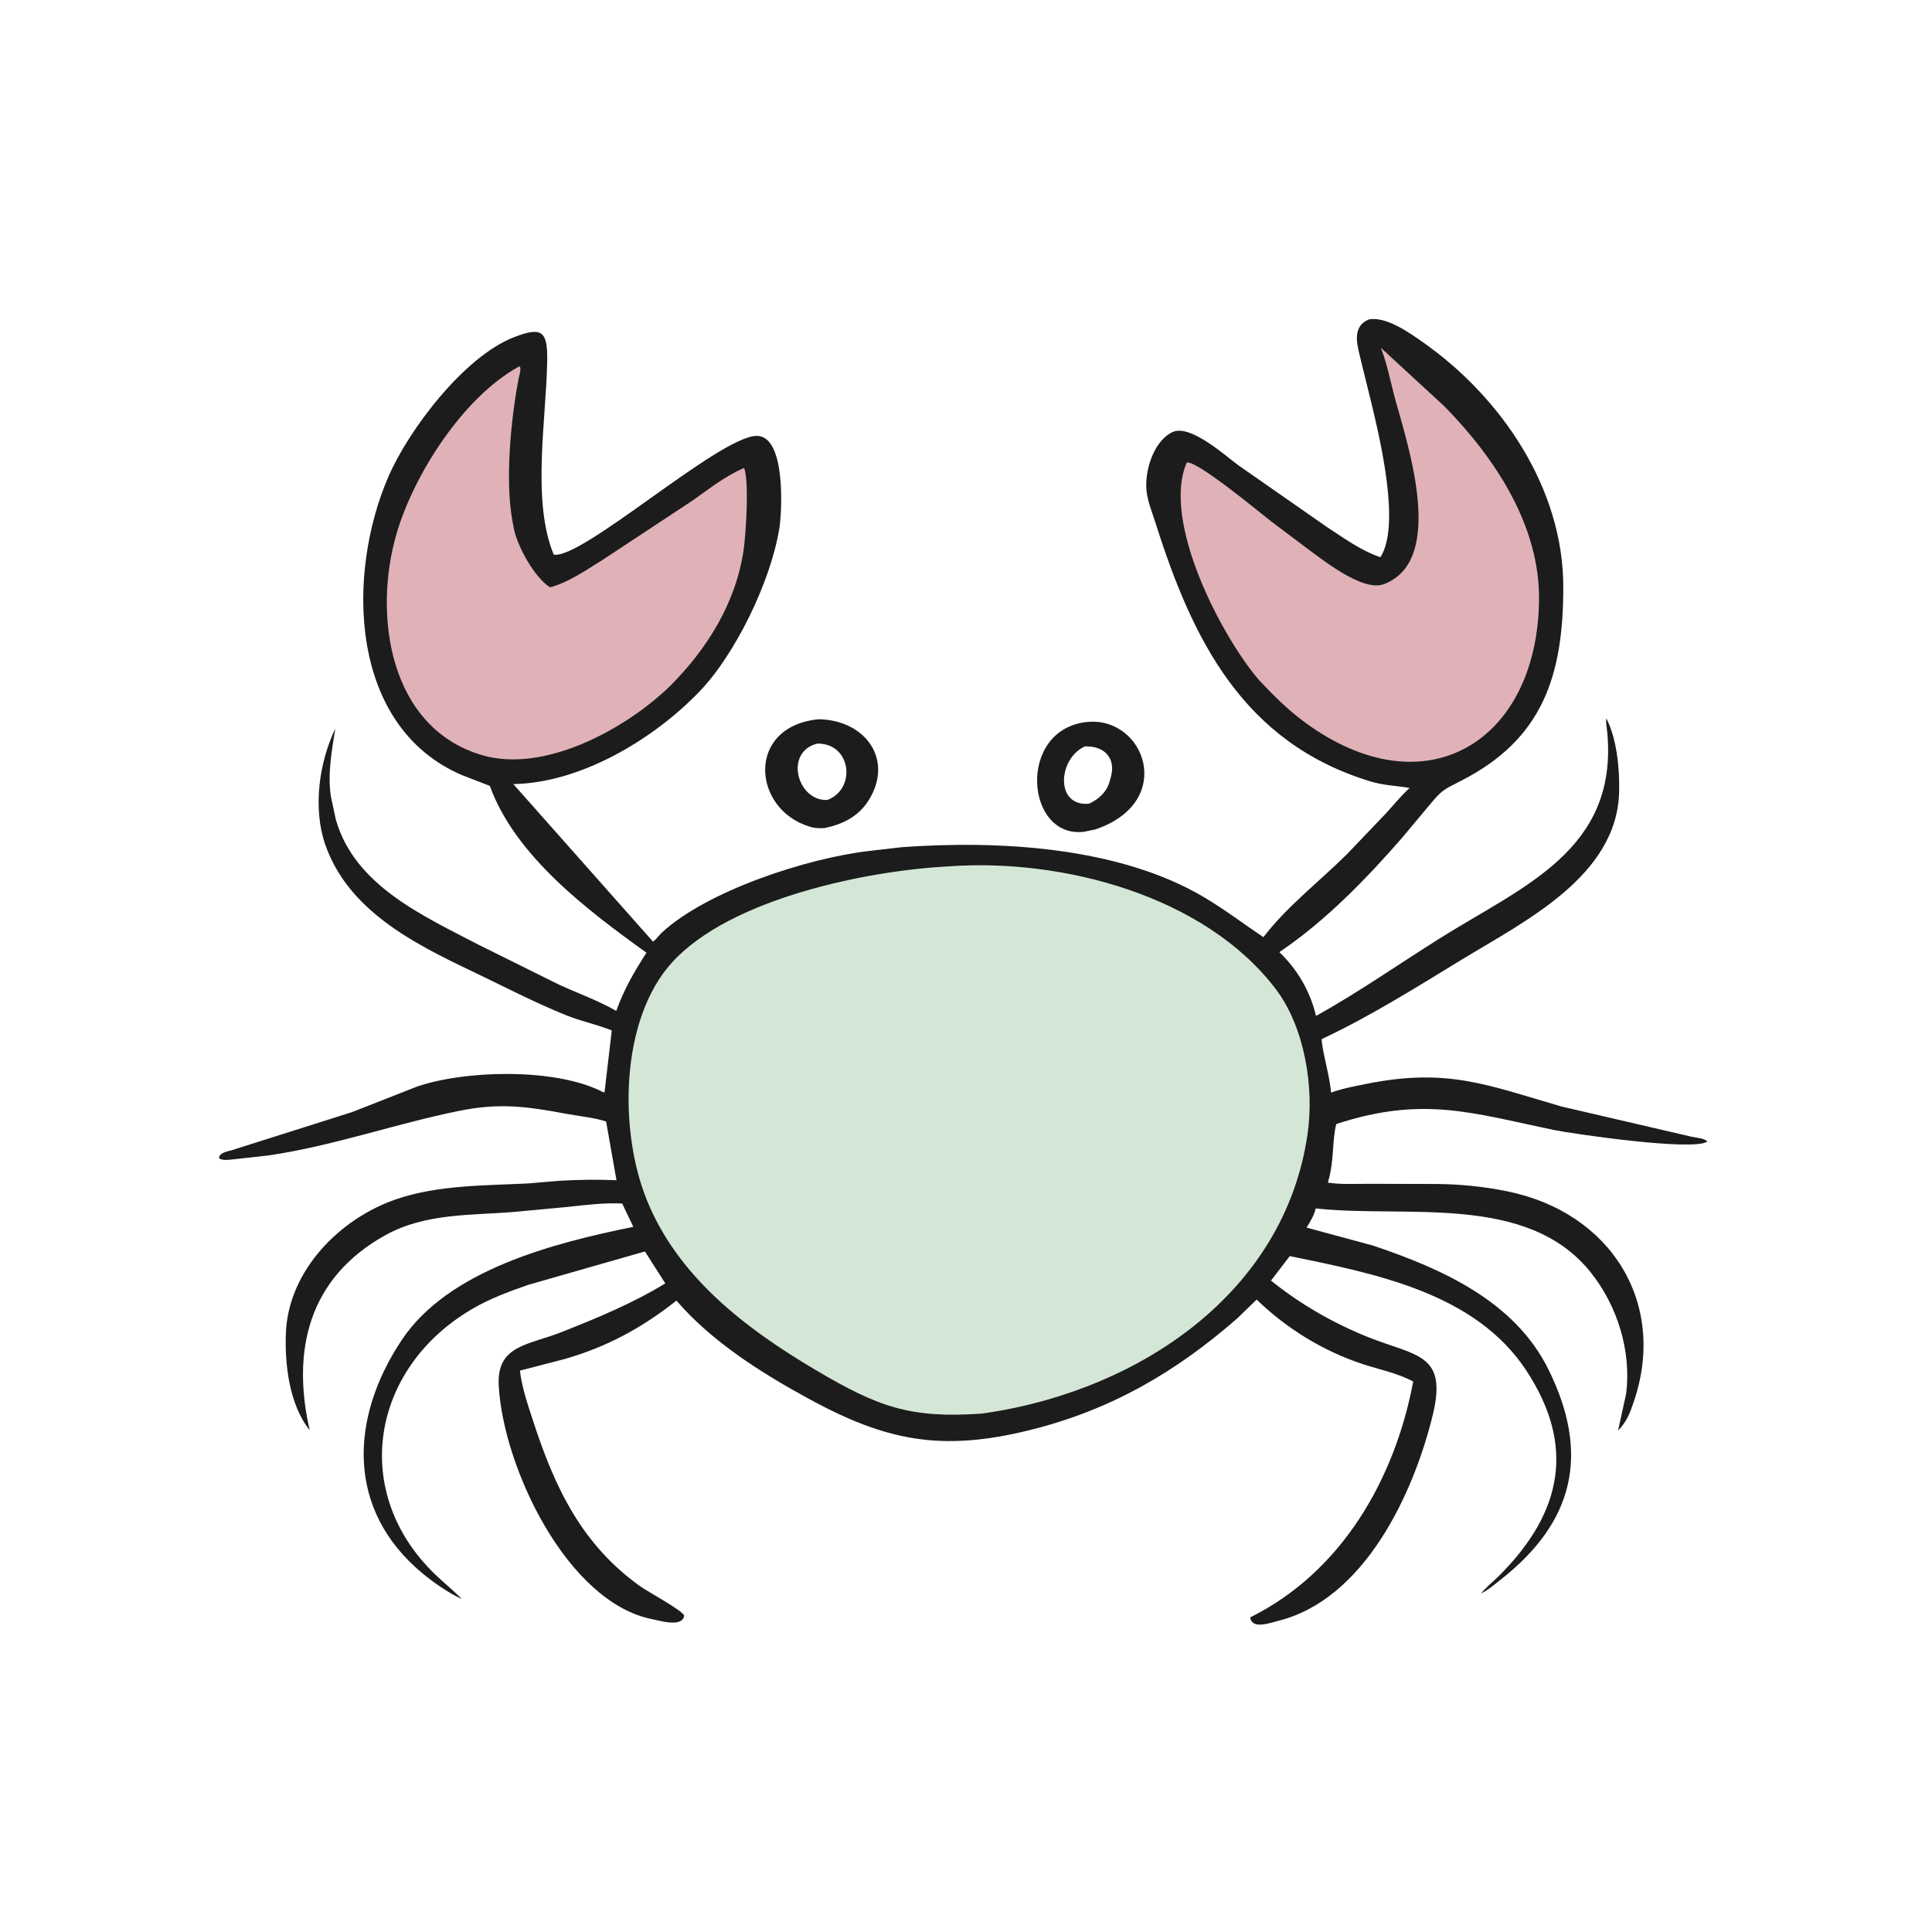 <svg version="1.1" xmlns="http://www.w3.org/2000/svg" style="display: block;" viewBox="0 0 2048 2048" width="640" height="640">
<path transform="translate(0,0)" fill="rgb(28,28,28)" d="M 1152.17 765.34 C 1213.34 758.995 1247.4 849.995 1161 879.278 L 1149 881.717 C 1086.95 889.163 1077.7 773.253 1152.17 765.34 z M 1150.04 791.233 C 1121.45 803.95 1118.09 855.359 1154.35 851.965 C 1163.82 847.619 1171.87 840.831 1175.53 830.742 L 1177.51 824.023 C 1183.28 803.154 1170.25 790.541 1150.04 791.233 z"/>
<path transform="translate(0,0)" fill="rgb(28,28,28)" d="M 867.741 762.428 C 918.388 763.226 948.431 806.709 919.755 849.96 C 909.007 866.172 892.218 874.132 873.73 877.831 C 868.575 877.987 864.076 878.069 859.066 876.524 L 857.5 876.018 C 797.185 857.269 790.707 769.987 867.741 762.428 z M 866.366 788.236 C 831.013 797.023 844.968 849.31 876.968 848.014 C 908.165 836.274 902.403 787.73 866.366 788.236 z"/>
<path transform="translate(0,0)" fill="rgb(28,28,28)" d="M 1451.4 338.5 C 1470.02 335.515 1494.26 352.871 1508.54 362.905 C 1591.79 421.39 1657.08 517.932 1657.16 621.986 C 1657.23 716.618 1635.11 783.418 1549.45 827.323 C 1528.91 837.852 1528.76 837.186 1513.92 855.024 L 1485.92 888.529 C 1447.71 932.328 1404.54 976.712 1356.17 1009.28 C 1375.42 1027.74 1388.92 1050.99 1395.05 1076.94 C 1440.29 1051.78 1482.52 1022.16 1526.31 994.67 C 1614.57 939.25 1714.94 901.334 1703.83 776.971 C 1703.36 771.725 1702.17 766.853 1702.71 761.536 L 1703.6 763.186 C 1714.23 785.028 1716.91 815.758 1716.35 839.406 C 1714.24 928.785 1615.93 976.739 1550 1016.93 C 1501.21 1046.67 1452.89 1077.2 1401.02 1101.5 C 1401.55 1114.94 1409.55 1139.81 1410.96 1158.22 C 1422.8 1153.87 1435.37 1151.59 1447.7 1149.09 C 1534.26 1131.57 1576.72 1150.17 1655.16 1172.92 L 1793 1204.94 C 1797.76 1206.02 1806.79 1206.55 1809.9 1210 C 1796.34 1220.79 1665.79 1201.68 1647.5 1197.89 C 1560.37 1179.82 1508.55 1161.46 1416.49 1191.53 C 1412 1208.76 1414.42 1230.53 1407.84 1252.73 L 1407.57 1253.61 C 1421.49 1255.79 1436.56 1254.86 1450.65 1254.89 L 1522.94 1255.07 C 1548 1255.28 1572.87 1257.8 1597.5 1262.79 C 1707.37 1285.01 1767.6 1380.97 1731.92 1485.8 C 1727.75 1498.05 1724.48 1506.98 1715.22 1516.49 L 1723.86 1477.01 C 1729.32 1431.96 1714.5 1384.25 1686.36 1348.94 C 1618.78 1264.13 1489.61 1291.6 1394.74 1280.96 C 1393.09 1288.18 1388.91 1295.07 1385.01 1301.3 L 1455.42 1320.35 C 1528.71 1345.03 1605.69 1379.2 1641.58 1451.99 C 1685.66 1541.4 1668.54 1613.34 1591.09 1674.23 C 1584.24 1679.62 1577.82 1685.35 1569.9 1689.17 C 1575.7 1682.04 1583.47 1676.08 1589.98 1669.52 C 1656.75 1602.27 1669.73 1531.84 1618.08 1453 C 1563.87 1370.24 1457.13 1350.07 1367.22 1331.49 L 1347.31 1357.48 C 1378.08 1382.31 1413.49 1402.73 1450.19 1417.37 C 1501.26 1437.73 1534.65 1434.6 1518.79 1499.92 C 1498.59 1583.05 1446.42 1695.76 1354.5 1718.28 C 1346.13 1720.33 1327.26 1727.68 1325.24 1714.5 C 1422.05 1666.44 1478.52 1568.35 1498.06 1464.46 C 1481.41 1455.51 1462.22 1451.8 1444.31 1445.91 C 1402.36 1432.09 1363.76 1408.24 1332.08 1377.6 L 1311.58 1397.49 C 1246.08 1454.76 1177.5 1494.53 1092.59 1515.72 C 997.156 1539.53 938.284 1527.21 855.378 1481.71 C 805.634 1454.41 754.353 1421.96 717.047 1378.69 C 680.733 1407.48 643.169 1427.9 598.443 1440.65 L 551.12 1452.93 C 553.32 1471.5 559.77 1489.85 565.543 1507.56 C 588.637 1578.4 617.382 1637.81 678.867 1681.7 C 686.298 1687.01 722.905 1706.8 725.251 1712.5 C 723.66 1725.51 699.575 1718.01 691.623 1716.45 C 601.408 1698.79 533.526 1555.93 528.685 1469 C 526.273 1425.68 559.924 1426.1 595.5 1411.99 C 633.182 1397.06 670.58 1381.62 705.236 1360.45 L 683.655 1326.6 L 560.088 1361.95 C 539.606 1369.05 519.569 1376.47 500.761 1387.44 C 392.682 1450.48 370.647 1582.74 462.21 1669.82 C 471.208 1678.38 480.845 1686.15 489.551 1695.03 C 475.585 1688.75 459.48 1677.45 447.76 1667.73 C 366.643 1600.45 370.721 1503.15 425.935 1420.36 C 475.557 1345.96 587.56 1317.51 671.379 1300.52 L 659.557 1275.8 C 640.372 1274.78 620.046 1277.44 600.983 1279.45 L 546.489 1284.56 C 499.404 1288.58 451.165 1285.65 408.463 1309.37 C 326.649 1354.83 309.033 1431.98 328.288 1516.04 C 306.655 1489.08 301.667 1446.18 303.081 1412.67 C 305.865 1346.68 360.312 1291.49 420.5 1271.07 C 464.622 1256.11 513.785 1256.79 559.821 1254.49 L 591.673 1251.76 C 611.984 1250.51 633.165 1250.17 653.489 1251.09 L 642.516 1188.82 C 629.567 1184.63 614.225 1183.28 600.699 1180.75 C 557.608 1172.67 529.102 1168.98 486.546 1177.6 C 418.685 1191.35 353.909 1214.57 285 1224.75 L 247.281 1228.97 C 242.534 1229.35 236.006 1230.63 232.054 1227.68 L 232.976 1224.8 C 236.326 1221.27 240.922 1220.57 245.461 1219.33 L 373 1178.94 L 441.439 1152.07 C 491.838 1134.4 587.098 1131.92 637.024 1156.59 C 638.496 1157.31 639.163 1157.95 640.803 1157.92 L 648.514 1092.32 C 632.816 1085.98 615.813 1082.54 599.906 1076.12 C 565.771 1062.35 532.917 1045.06 499.688 1029.24 C 437.636 999.687 369.091 964.686 344.886 895.581 C 331.447 857.214 338.077 808.569 355.472 772.284 C 351.641 795.687 347.231 820.153 350.667 843.881 L 356.039 869 C 376.107 938.782 448.444 970.777 507.731 1001.68 L 593.103 1044.03 C 612.469 1052.84 633.742 1060.56 652.188 1071 L 653.274 1071.63 C 661.118 1049.36 672.53 1029.63 685.287 1009.91 C 623.763 965.699 545.988 907.398 519.257 833.076 L 489.771 821.675 C 369.74 770.272 366.828 608.679 411.808 505.094 C 433.162 455.915 491.65 378.048 545.071 357.351 C 574.468 345.963 580.567 351.096 580.069 382.308 C 579.072 444.668 563.395 531.284 586.981 587.911 C 616.779 593.355 761.186 463.643 801.5 462.072 C 833.235 460.835 829.094 541.832 826.069 560.443 C 816.936 616.622 779.296 693.936 741.142 733.422 C 692.253 784.02 615.369 830.016 544.133 831.145 L 692.2 998.162 C 695.669 995.82 698.332 991.655 701.45 988.759 C 749.417 944.211 855.618 909.755 920.625 902.137 L 955.706 898.068 C 1059.01 890.625 1185.9 897.554 1276.25 951.029 C 1298.05 963.932 1318.22 979.383 1339.28 993.421 C 1364.38 960.634 1398.69 934.412 1427.87 905.424 L 1468.7 862.706 C 1476.77 853.866 1484.46 844.467 1493.19 836.269 L 1494.26 835.268 C 1479.93 832.796 1467.03 832.68 1452.81 828.357 C 1317.9 787.321 1264.23 678.399 1225.2 555.253 C 1221.58 543.836 1216.45 531.631 1215.31 519.707 C 1213.32 498.92 1222.9 467.56 1242.81 458.058 C 1261.65 449.068 1299.44 483.538 1313 493.42 L 1406.23 558.397 C 1424.51 570.352 1442.42 583.531 1463.24 590.681 C 1485.16 557.158 1462.63 464.451 1453.54 426.435 L 1442.74 382.527 C 1439.09 366.789 1431.88 346.252 1451.4 338.5 z"/>
<path transform="translate(0,0)" fill="rgb(224,178,184)" d="M 1463.69 368.591 L 1531.11 430.69 C 1584.66 485.312 1632.39 557.004 1631.44 636.23 C 1629.64 786.236 1510.84 859.856 1382.85 765.434 C 1364.97 752.246 1349.85 737.078 1334.66 720.954 C 1295.28 675.431 1230.79 552.297 1258.06 490.286 C 1268.8 487.985 1335.15 543.07 1347.24 552.505 L 1382.5 579.033 C 1399.82 591.607 1444.01 628.044 1467.14 619.175 C 1534.93 593.19 1490.02 465.015 1477.89 419.202 C 1473.44 402.381 1470.18 384.724 1463.69 368.591 z"/>
<path transform="translate(0,0)" fill="rgb(224,178,184)" d="M 550.214 388.5 L 550.942 388.606 C 552.963 390.216 550.17 399.123 549.635 401.953 C 541.423 445.399 535.444 508.929 542.977 550.917 L 544.896 561.293 C 548.921 579.713 566.372 611.977 583.037 622.572 C 602.226 617.629 621.121 604.396 638 594.024 L 733.812 530.812 C 751.684 518.366 768.639 504.524 788.856 496.055 C 794.315 511.618 790.623 566.113 788.391 582.009 C 780.482 638.331 750.052 687.338 710.516 726.994 C 663.407 772.874 577.093 819.847 511.219 800.55 C 412.248 771.557 395.235 651.399 420.439 565.453 C 438.766 502.959 491.021 420.833 550.214 388.5 z"/>
<path transform="translate(0,0)" fill="rgb(212,231,215)" d="M 1005.37 918.413 C 1125.78 909.541 1277.03 949.3 1352.32 1048.4 C 1382.94 1088.69 1393.34 1152.41 1386.04 1202.42 C 1361.49 1370.53 1208.51 1472.34 1049.04 1497.27 L 1040.68 1498.46 C 964.868 1503.79 930.888 1491.5 864.347 1452.11 C 790.542 1408.42 718.309 1353.58 685.381 1271.36 C 655.793 1197.49 657.635 1080.48 712.364 1020.25 C 774.187 952.215 919.639 922.851 1005.37 918.413 z"/>
</svg>